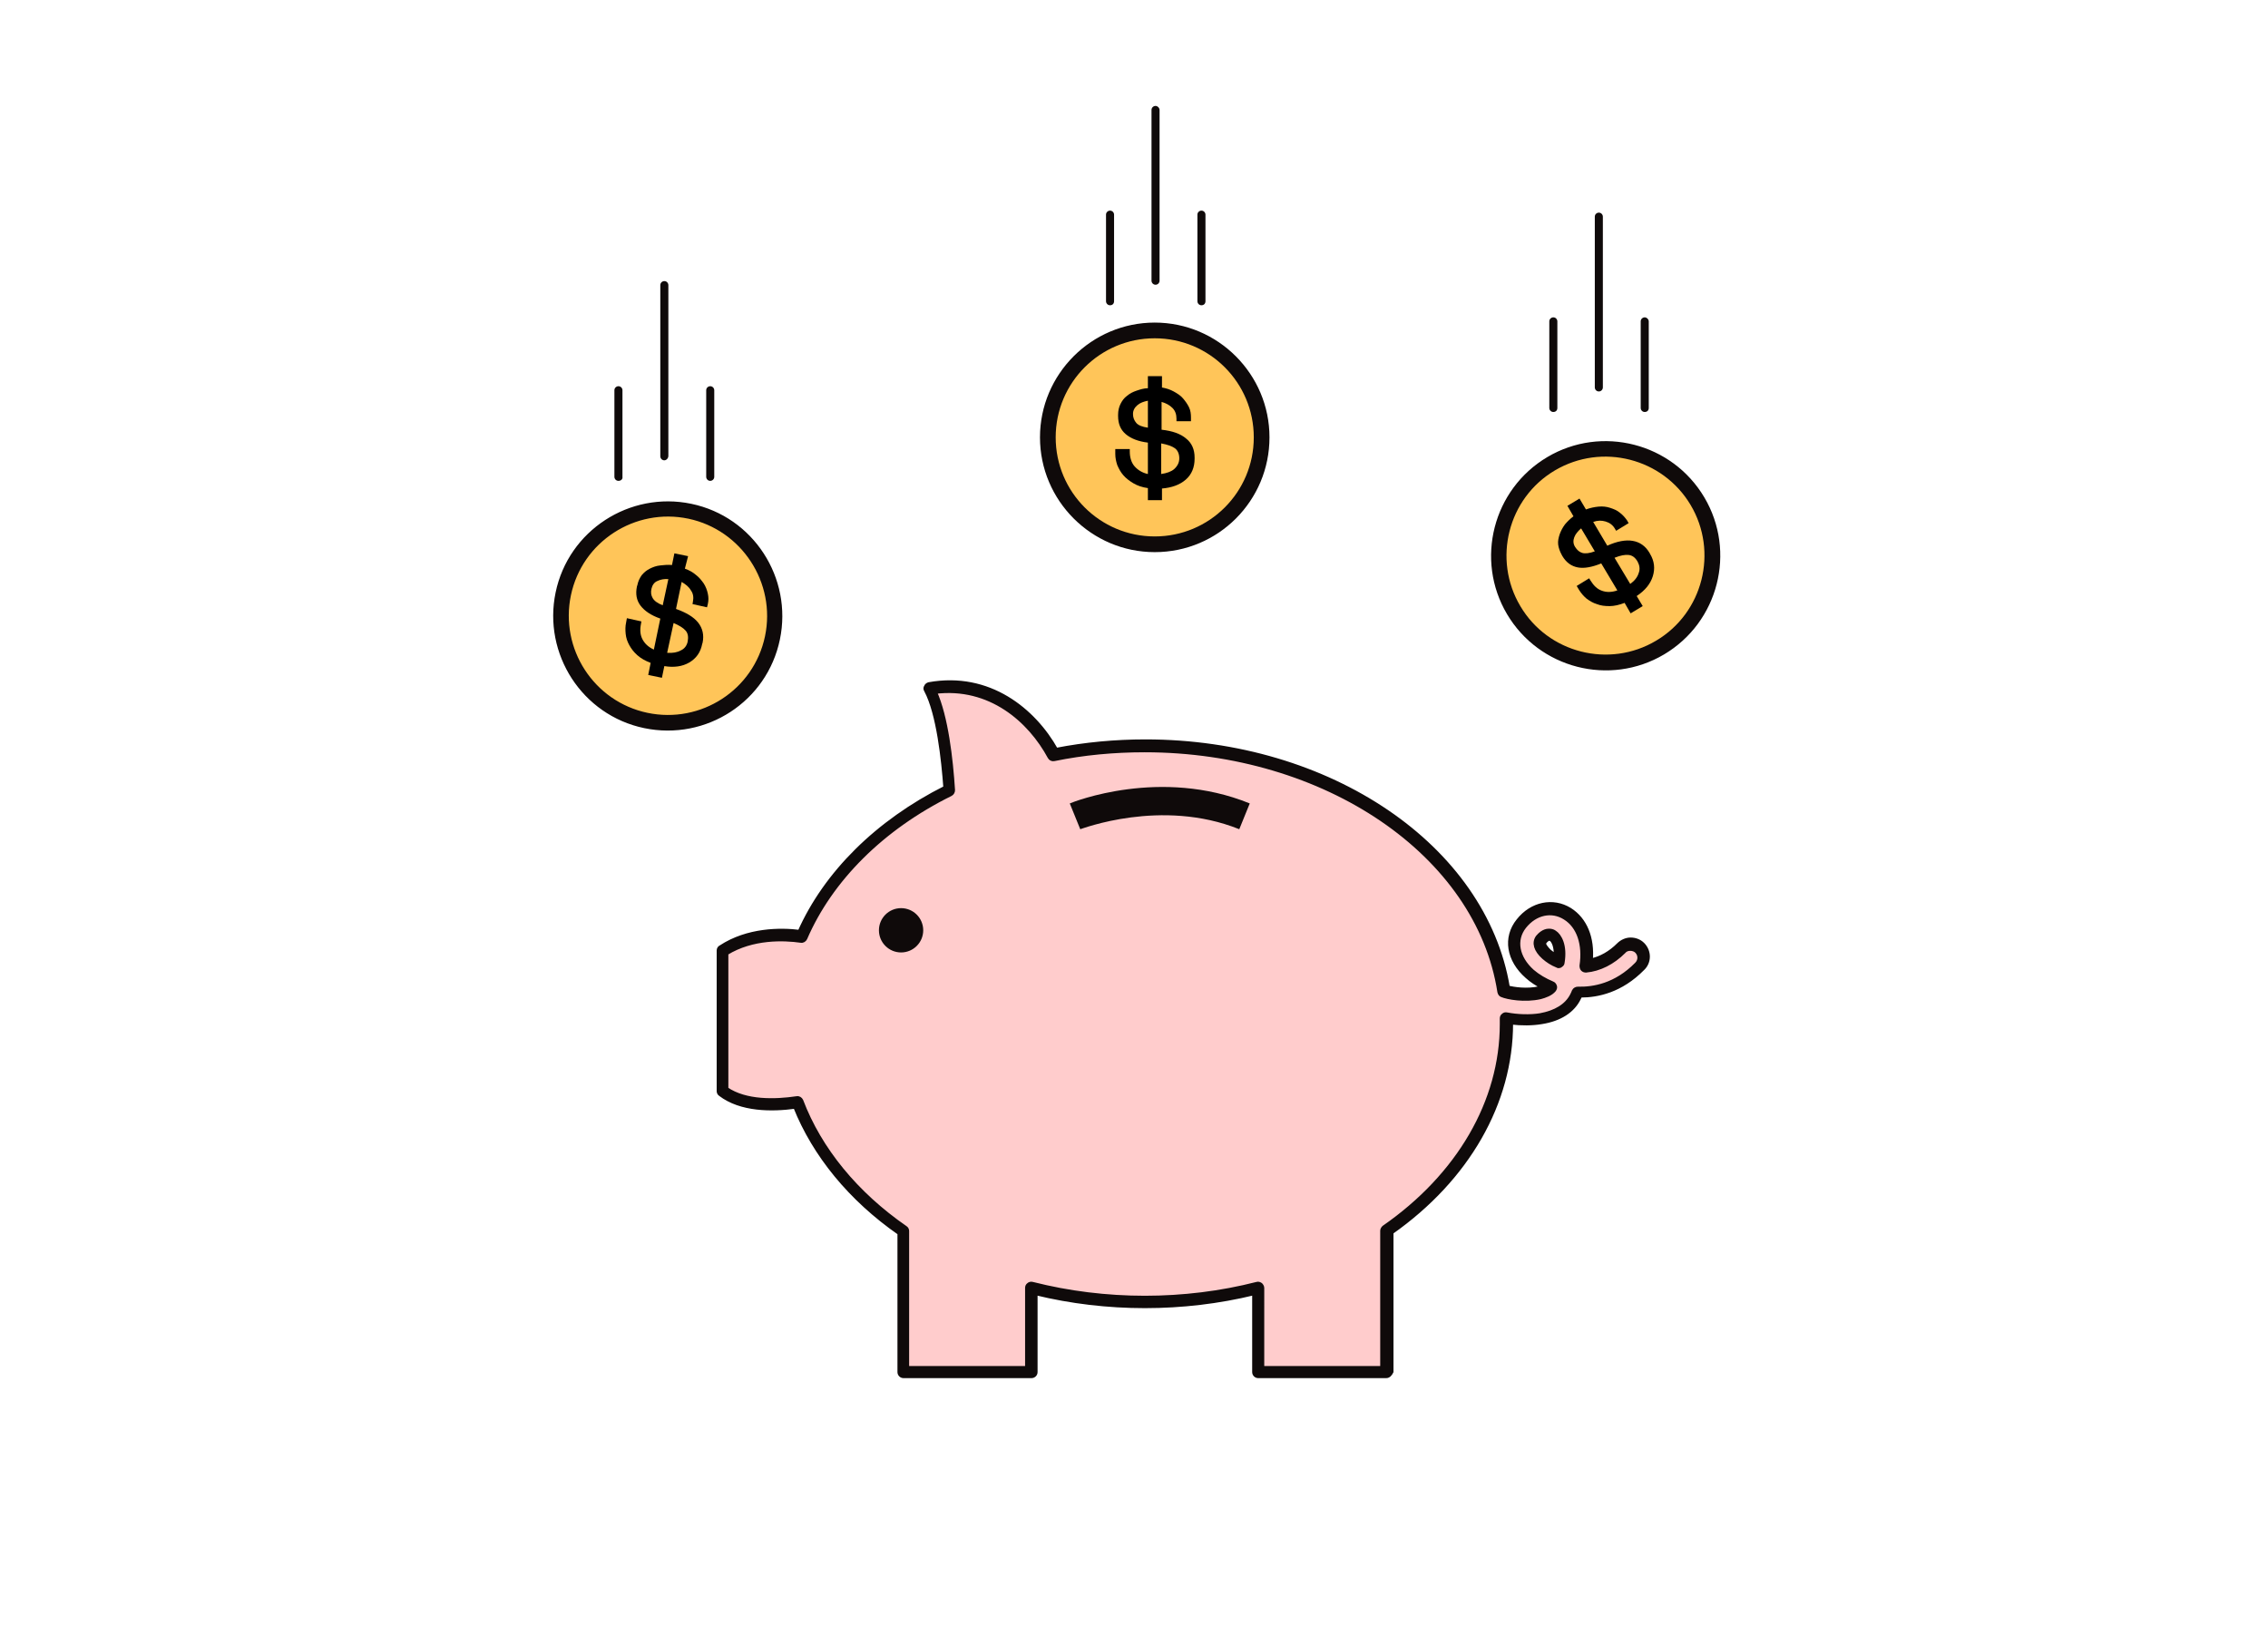 <svg xmlns="http://www.w3.org/2000/svg" xmlns:xlink="http://www.w3.org/1999/xlink" x="0px" y="0px" viewBox="0 0 563.3 404" style="enable-background:new 0 0 563.3 404;" xml:space="preserve"><style type="text/css">	.st0{fill:#6C6EA0;}	.st1{fill:#0F0A0A;}	.st2{fill:#364759;}	.st3{fill:#FFFFFF;}	.st4{fill:#FFE8BC;}	.st5{fill:#FF5C5C;}	.st6{fill:#FFC559;}	.st7{fill:#FFCCCC;}	.st8{opacity:0.23;}	.st9{opacity:0.5;}	.st10{fill:#FFD159;}	.st11{fill:#FFCCCC;stroke:#6D9ACC;stroke-miterlimit:10;}	.st12{fill:#FF5C5C;stroke:#6D9ACC;stroke-miterlimit:10;}	.st13{opacity:0.5;fill:#FFD159;}	.st14{fill:#0F0A0A;stroke:#0F0A0A;stroke-miterlimit:10;}	.st15{fill:#FFC559;stroke:#0F0A0A;stroke-width:3;stroke-miterlimit:10;}	.st16{fill:#FFFFFF;stroke:#0F0A0A;stroke-width:3;stroke-miterlimit:10;}	.st17{fill:none;}	.st18{fill:#FEF9EF;}	.st19{fill:#0F0A0A;stroke:#0F0A0A;stroke-width:2;stroke-miterlimit:10;}	.st20{fill:#DCF4FF;}	.st21{fill:#95D9EA;}	.st22{fill:#FEA9AB;}	.st23{fill:#FFF9EF;}	.st24{fill:#FDC45A;}	.st25{fill:#FEF9EF;stroke:#0F0A0A;stroke-width:3;stroke-miterlimit:10;}</style><g id="Layer_2"></g><g id="Layer_1">	<g>		<path class="st11" d="M407.1,235.3c-1.3-1.3-3.3-1.2-4.6,0c-2.8,2.8-5.9,4.1-8.8,4.4c1-6.3-1.2-10.8-4.5-12.9   c-3.7-2.3-8.4-1.3-11.4,2.4c-3,3.7-2.1,8.8,2.1,12.5c1.4,1.3,3.2,2.4,5.3,3.2c-0.5,0.6-1.5,1.1-2.8,1.4c-3.5,0.9-7.6,0.1-8.9-0.5   c-5.3-34.3-43.2-60.8-89.1-60.8c-7.9,0-15.5,0.8-22.7,2.2c-5.4-10.1-16.2-19.1-30.9-16.5c3.3,6,4.5,17.8,5,25.2   c-17,8.5-30.1,21.2-36.6,36.3c-4.5-0.6-12.8-0.9-19.6,3.6c0,11.9,0,34.8,0,34.8c5.2,3.9,13.3,3.6,18.7,2.8   c4.8,12.5,14,23.6,26.3,32v35h31.8v-20.9c8.8,2.2,18.3,3.5,28.1,3.5c9.9,0,19.4-1.2,28.2-3.5v20.9h31.8v-35.1   c18.3-12.6,29.7-31,29.7-51.4c0-0.5,0-0.9,0-1.4c1.5,0.3,3.2,0.5,4.8,0.5c1.3,0,2.6-0.1,3.8-0.3c4.2-0.7,7.2-2.6,8.6-5.5   c0.2-0.4,0.4-0.8,0.5-1.2c5,0.2,10.6-1.5,15.4-6.4C408.3,238.6,408.3,236.6,407.1,235.3z M387.2,238.8c-1.2-0.5-2.3-1.2-3.1-1.9   c-0.7-0.7-2.3-2.3-1.3-3.6c0.3-0.4,1.1-1.2,2-1.2c0.3,0,0.6,0.1,0.9,0.3C386.8,233.1,387.8,235.3,387.2,238.8z"></path>		<path class="st14" d="M344.3,341.7h-31.8c-0.6,0-1-0.5-1-1v-19.6c-17.6,4.3-36.7,4.3-54.3,0v19.6c0,0.6-0.5,1-1,1h-31.8   c-0.6,0-1-0.5-1-1v-34.5c-12.2-8.5-21.1-19.4-25.9-31.4c-5.8,0.8-13.5,0.8-18.6-3.1c-0.3-0.2-0.4-0.5-0.4-0.8V236   c0-0.3,0.2-0.7,0.5-0.8c6.7-4.4,14.9-4.4,19.6-3.8c6.5-14.6,19.3-27.3,36.2-35.8c-0.5-6.8-1.7-18.4-4.8-24.2   c-0.2-0.3-0.2-0.6,0-0.9c0.1-0.3,0.4-0.5,0.7-0.6c15-2.7,26.1,6.5,31.6,16.3c7.2-1.4,14.7-2.1,22.2-2.1c45.7,0,84.2,26.2,90,61.1   c1.4,0.4,4.8,0.9,7.8,0.2c0.3-0.1,0.6-0.2,0.9-0.3c-1.4-0.7-2.8-1.6-3.9-2.6c-4.7-4.1-5.6-9.7-2.2-13.9c3.3-4.2,8.6-5.3,12.8-2.7   c3.8,2.4,5.7,7,5.2,12.6c2.5-0.5,4.9-1.9,6.9-3.9c0.8-0.8,1.9-1.3,3-1.3c0,0,0,0,0,0c1.1,0,2.2,0.4,3,1.2l0,0c1.7,1.7,1.7,4.4,0,6   c-5.4,5.5-11.2,6.7-15.4,6.7c0,0,0,0-0.1,0c-0.1,0.2-0.2,0.4-0.3,0.6c-1.5,3.2-4.8,5.3-9.3,6c-2.3,0.4-5.1,0.4-7.6,0.1   c0,0.1,0,0.1,0,0.2c0,19.7-10.8,38.6-29.7,51.9v34.6C345.3,341.2,344.9,341.7,344.3,341.7z M313.5,339.7h29.8v-34.1   c0-0.3,0.2-0.6,0.4-0.8c18.6-12.9,29.3-31.3,29.3-50.5c0-0.3,0-0.5,0-0.8l0-0.6c0-0.3,0.1-0.6,0.4-0.8c0.2-0.2,0.5-0.3,0.9-0.2   c2.6,0.5,5.7,0.6,8.2,0.2c3.9-0.7,6.6-2.4,7.9-4.9c0.2-0.4,0.4-0.8,0.5-1.1c0.2-0.4,0.6-0.6,1-0.6c3.8,0.1,9.4-0.8,14.6-6.1   c0.9-0.9,0.9-2.3,0-3.2c-0.4-0.4-1-0.6-1.6-0.6c0,0,0,0,0,0c-0.6,0-1.2,0.2-1.6,0.7c-2.7,2.7-6,4.4-9.4,4.7   c-0.3,0-0.6-0.1-0.8-0.3c-0.2-0.2-0.3-0.5-0.3-0.9c0.8-5.3-0.7-9.8-4.1-11.9c-3.3-2.1-7.4-1.2-10.1,2.2c-2.6,3.3-1.8,7.7,2,11.1   c1.4,1.2,3.1,2.2,5,3c0.3,0.1,0.5,0.4,0.6,0.7c0.1,0.3,0,0.6-0.2,0.9c-0.8,1-2.3,1.5-3.4,1.8c-3.9,0.9-8.2,0.1-9.6-0.5   c-0.3-0.1-0.5-0.4-0.6-0.8c-5.3-34.2-43.2-60-88.1-60c-7.6,0-15.2,0.7-22.5,2.2c-0.4,0.1-0.9-0.1-1.1-0.5   c-4.9-9.1-14.8-17.9-28.5-16.2c2.8,6.2,4,16.6,4.5,24.4c0,0.4-0.2,0.8-0.6,1c-17,8.4-29.8,21.2-36.1,35.8   c-0.2,0.4-0.6,0.7-1.1,0.6c-4.2-0.6-12-0.9-18.5,3.1v33.7c4.8,3.3,12.1,3.1,17.5,2.3c0.5-0.1,0.9,0.2,1.1,0.6   c4.6,12.1,13.6,23.1,25.9,31.6c0.3,0.2,0.4,0.5,0.4,0.8v34h29.8v-19.9c0-0.3,0.1-0.6,0.4-0.8c0.2-0.2,0.6-0.3,0.9-0.2   c18.1,4.6,37.8,4.6,55.8,0c0.3-0.1,0.6,0,0.9,0.2c0.2,0.2,0.4,0.5,0.4,0.8V339.7z M387.2,239.9c-0.1,0-0.3,0-0.4-0.1   c-1.3-0.5-2.5-1.3-3.4-2.1c-2-1.8-2.5-3.6-1.5-5c0.5-0.6,1.5-1.6,2.8-1.6c0.5,0,1,0.1,1.4,0.4c1.3,0.8,2.7,3.3,2,7.5   c0,0.3-0.2,0.6-0.5,0.7C387.6,239.8,387.4,239.9,387.2,239.9z M384.8,233.1c-0.3,0-0.8,0.3-1.2,0.9c-0.4,0.5,0.6,1.6,1.2,2.2   c0.5,0.4,1,0.8,1.6,1.1c0.1-2.3-0.6-3.7-1.2-4.1C385,233.1,384.8,233.1,384.8,233.1z"></path>	</g>	<g>		<circle class="st1" cx="223.8" cy="231" r="5.5"></circle>	</g>	<g>		<g>			<path class="st1" d="M268.3,205.9l-2.6-6.4c0.9-0.4,22.6-9,44.7,0l-2.6,6.4C288.4,198.1,268.5,205.9,268.3,205.9z"></path>		</g>	</g>	<g>		<path class="st1" d="M287,70.7c-0.6,0-1-0.5-1-1V27.3c0-0.6,0.5-1,1-1s1,0.5,1,1v42.4C288,70.2,287.6,70.7,287,70.7z"></path>	</g>	<g>		<path class="st1" d="M298.4,75.8c-0.6,0-1-0.5-1-1V53.3c0-0.6,0.5-1,1-1c0.6,0,1,0.5,1,1v21.5C299.4,75.4,299,75.8,298.4,75.8z"></path>	</g>	<g>		<path class="st1" d="M275.7,75.8c-0.6,0-1-0.5-1-1V53.3c0-0.6,0.5-1,1-1c0.6,0,1,0.5,1,1v21.5C276.7,75.4,276.3,75.8,275.7,75.8z"></path>	</g>	<g>		<path class="st1" d="M397.1,97.2c-0.6,0-1-0.5-1-1V53.8c0-0.6,0.5-1,1-1c0.6,0,1,0.5,1,1v42.4C398.1,96.7,397.7,97.2,397.1,97.2z"></path>	</g>	<g>		<path class="st1" d="M408.5,102.3c-0.6,0-1-0.5-1-1V79.8c0-0.6,0.5-1,1-1s1,0.5,1,1v21.5C409.5,101.9,409.1,102.3,408.5,102.3z"></path>	</g>	<g>		<path class="st1" d="M385.8,102.3c-0.6,0-1-0.5-1-1V79.8c0-0.6,0.5-1,1-1c0.6,0,1,0.5,1,1v21.5   C386.8,101.9,386.4,102.3,385.8,102.3z"></path>	</g>	<g>		<path class="st1" d="M165,114.3c-0.6,0-1-0.5-1-1V70.8c0-0.6,0.5-1,1-1c0.6,0,1,0.5,1,1v42.4C166,113.8,165.5,114.3,165,114.3z"></path>	</g>	<g>		<path class="st1" d="M176.4,119.4c-0.6,0-1-0.5-1-1V96.9c0-0.6,0.5-1,1-1c0.6,0,1,0.5,1,1v21.5C177.4,119,176.9,119.4,176.4,119.4   z"></path>	</g>	<g>		<path class="st1" d="M153.6,119.4c-0.6,0-1-0.5-1-1V96.9c0-0.6,0.5-1,1-1c0.6,0,1,0.5,1,1v21.5C154.7,119,154.2,119.4,153.6,119.4   z"></path>	</g>	<g>		<circle class="st6" cx="165.9" cy="152.9" r="25.6"></circle>		<path class="st1" d="M160.4,179c-14.4-3-23.6-17.2-20.6-31.6c3-14.4,17.2-23.6,31.6-20.6c14.4,3,23.6,17.2,20.6,31.6   C188.9,172.8,174.8,182,160.4,179z M171,128.8c-13.3-2.8-26.4,5.7-29.2,19s5.7,26.4,19,29.2c13.3,2.8,26.4-5.7,29.2-19   S184.2,131.6,171,128.8z"></path>		<path class="st1" d="M160,180.8c-15.4-3.2-25.2-18.4-22-33.7c3.2-15.4,18.4-25.2,33.7-22c15.4,3.2,25.2,18.4,22,33.7   C190.5,174.2,175.4,184,160,180.8z M171.3,127.2c-14.2-3-28.2,6.1-31.2,20.3c-3,14.2,6.1,28.2,20.3,31.2   c14.2,3,28.2-6.1,31.2-20.3C194.6,144.2,185.5,130.2,171.3,127.2z"></path>		<g>			<path d="M170.1,141.2c1.1,0.4,2,0.9,2.8,1.6c0.8,0.6,1.4,1.4,1.9,2.1c0.5,0.8,0.8,1.6,1,2.5c0.2,0.9,0.2,1.7,0,2.6l-0.2,0.8    l-3.6-0.8l0.1-0.6c0.2-1,0.1-2-0.5-2.8c-0.5-0.9-1.3-1.5-2.3-2.1l-1.4,6.7c2.5,0.9,4.4,2,5.5,3.4c1.1,1.4,1.5,3.1,1.1,5l-0.1,0.3    c-0.4,2.1-1.5,3.6-3.2,4.6c-1.7,1-3.8,1.3-6.2,0.9l-0.6,2.9l-3.4-0.7l0.6-3c-1.3-0.5-2.4-1.1-3.3-1.9c-0.9-0.8-1.5-1.6-2-2.5    c-0.5-0.9-0.8-1.8-0.9-2.8c-0.1-1-0.1-1.9,0.1-2.8l0.2-1.1l3.6,0.8l-0.1,0.6c-0.3,1.5-0.2,2.8,0.4,3.9c0.6,1.1,1.5,1.9,2.8,2.5    l1.6-7.7c-2.3-0.8-3.9-1.9-4.9-3.2c-1-1.3-1.3-2.9-0.9-4.8l0.1-0.3c0.2-1,0.6-1.8,1.1-2.5c0.6-0.7,1.2-1.2,2-1.6    c0.8-0.4,1.6-0.7,2.6-0.8c0.9-0.1,1.9-0.2,2.9-0.1l0.6-2.9l3.4,0.7L170.1,141.2z M161.8,146.2c-0.2,0.9-0.1,1.6,0.3,2.3    c0.4,0.7,1.2,1.3,2.5,1.8l1.4-6.5c-1-0.1-2,0.1-2.8,0.5C162.5,144.6,162,145.3,161.8,146.2z M170.8,159.3c0.2-1.1,0.1-2-0.5-2.7    c-0.6-0.7-1.6-1.3-3-1.9l-1.6,7.4c1.4,0.1,2.5-0.1,3.4-0.6C170,161.1,170.6,160.3,170.8,159.3z"></path>		</g>	</g>	<g>		<circle class="st6" cx="286.8" cy="108.6" r="25.6"></circle>		<path class="st1" d="M286.8,135.2c-14.7,0-26.7-12-26.7-26.7s12-26.7,26.7-26.7c14.7,0,26.7,12,26.7,26.7S301.5,135.2,286.8,135.2   z M286.8,84c-13.6,0-24.6,11-24.6,24.6s11,24.6,24.6,24.6c13.6,0,24.6-11,24.6-24.6S300.4,84,286.8,84z"></path>		<path class="st1" d="M286.8,137.1c-15.7,0-28.5-12.8-28.5-28.5s12.8-28.5,28.5-28.5c15.7,0,28.5,12.8,28.5,28.5   S302.6,137.1,286.8,137.1z M286.8,82.3c-14.5,0-26.3,11.8-26.3,26.3s11.8,26.3,26.3,26.3c14.5,0,26.3-11.8,26.3-26.3   S301.4,82.3,286.8,82.3z"></path>		<g>			<path d="M288.5,96.2c1.1,0.2,2.1,0.5,3,1c0.9,0.5,1.7,1,2.3,1.7s1.1,1.4,1.5,2.2c0.4,0.8,0.5,1.7,0.5,2.6v0.9h-3.6V104    c0-1.1-0.3-2-1-2.7c-0.7-0.7-1.6-1.2-2.7-1.5v6.9c2.7,0.3,4.7,1,6.1,2.2c1.4,1.1,2.1,2.7,2.1,4.7v0.3c0,2.1-0.7,3.9-2.2,5.2    c-1.5,1.3-3.5,2-5.9,2.2v2.9h-3.5v-3c-1.4-0.2-2.6-0.6-3.6-1.2c-1-0.6-1.8-1.2-2.5-2c-0.7-0.8-1.1-1.6-1.5-2.5    c-0.3-0.9-0.5-1.8-0.5-2.8v-1.2h3.6v0.6c0,1.5,0.4,2.8,1.2,3.7c0.8,0.9,1.9,1.6,3.3,1.9v-7.8c-2.4-0.3-4.2-1-5.5-2.1    c-1.3-1.1-1.9-2.6-1.9-4.5v-0.3c0-1,0.2-1.9,0.6-2.7c0.4-0.8,0.9-1.5,1.6-2c0.7-0.6,1.5-1,2.4-1.3c0.9-0.3,1.8-0.6,2.8-0.6v-3    h3.5V96.2z M281.4,102.8c0,0.9,0.3,1.6,0.8,2.2c0.5,0.6,1.5,1,2.9,1.2v-6.7c-1,0.2-1.9,0.5-2.6,1.1    C281.8,101.2,281.4,101.9,281.4,102.8z M292.9,113.8c0-1.1-0.4-2-1.1-2.5c-0.7-0.5-1.8-0.9-3.4-1.2v7.6c1.4-0.2,2.5-0.6,3.2-1.2    C292.5,115.7,292.9,114.8,292.9,113.8z"></path>		</g>	</g>	<g>		<circle class="st6" cx="398.8" cy="138" r="25.6"></circle>		<path class="st1" d="M412.4,160.9c-12.6,7.5-29,3.3-36.5-9.3c-7.5-12.6-3.3-29,9.3-36.5c12.6-7.5,29-3.3,36.5,9.3   C429.2,137.1,425,153.5,412.4,160.9z M386.2,116.8c-11.7,6.9-15.5,22.1-8.6,33.7c6.9,11.7,22.1,15.5,33.7,8.6   c11.7-6.9,15.5-22.1,8.6-33.7S397.9,109.9,386.2,116.8z"></path>		<path class="st1" d="M413.3,162.5c-13.5,8-31,3.5-39-10c-8-13.5-3.5-31,10-39c13.5-8,31-3.5,39,10S426.8,154.5,413.3,162.5z    M385.4,115.4c-12.5,7.4-16.6,23.6-9.2,36.1c7.4,12.5,23.6,16.6,36.1,9.2c12.5-7.4,16.6-23.6,9.2-36.1S397.9,108,385.4,115.4z"></path>		<g>			<path d="M393.9,126.5c1.1-0.4,2.1-0.6,3.1-0.7c1-0.1,2,0,2.9,0.3c0.9,0.3,1.7,0.6,2.4,1.2c0.7,0.5,1.3,1.2,1.8,1.9l0.4,0.7    l-3.1,1.9l-0.3-0.5c-0.5-0.9-1.3-1.5-2.3-1.8c-1-0.3-2-0.3-3.1,0.1l3.5,5.9c2.4-1.1,4.6-1.5,6.3-1.2c1.8,0.3,3.2,1.3,4.2,3    l0.1,0.2c1.1,1.8,1.3,3.7,0.7,5.6c-0.6,1.9-1.9,3.5-4,4.9l1.5,2.5l-3,1.8l-1.5-2.6c-1.3,0.5-2.6,0.8-3.7,0.8    c-1.2,0-2.2-0.1-3.2-0.5c-1-0.3-1.8-0.8-2.6-1.4c-0.7-0.6-1.3-1.3-1.8-2.1l-0.6-1l3.1-1.9l0.3,0.5c0.8,1.3,1.7,2.2,2.9,2.6    c1.1,0.4,2.4,0.4,3.8-0.1l-4-6.7c-2.2,0.9-4.2,1.3-5.8,1c-1.6-0.3-2.9-1.2-3.9-2.9l-0.1-0.2c-0.5-0.9-0.8-1.8-0.9-2.6    c-0.1-0.9,0.1-1.7,0.4-2.6c0.3-0.8,0.7-1.6,1.3-2.4c0.6-0.7,1.3-1.4,2.1-2l-1.5-2.6l3-1.8L393.9,126.5z M391.2,135.8    c0.5,0.8,1.1,1.3,1.8,1.5c0.7,0.2,1.8,0.1,3.1-0.4l-3.4-5.7c-0.8,0.7-1.4,1.4-1.7,2.2C390.7,134.2,390.7,135,391.2,135.8z     M406.7,139.4c-0.6-1-1.3-1.5-2.2-1.6c-0.9-0.1-2,0.1-3.5,0.7l3.9,6.5c1.1-0.8,1.8-1.7,2.1-2.7    C407.4,141.3,407.2,140.3,406.7,139.4z"></path>		</g>	</g></g></svg>